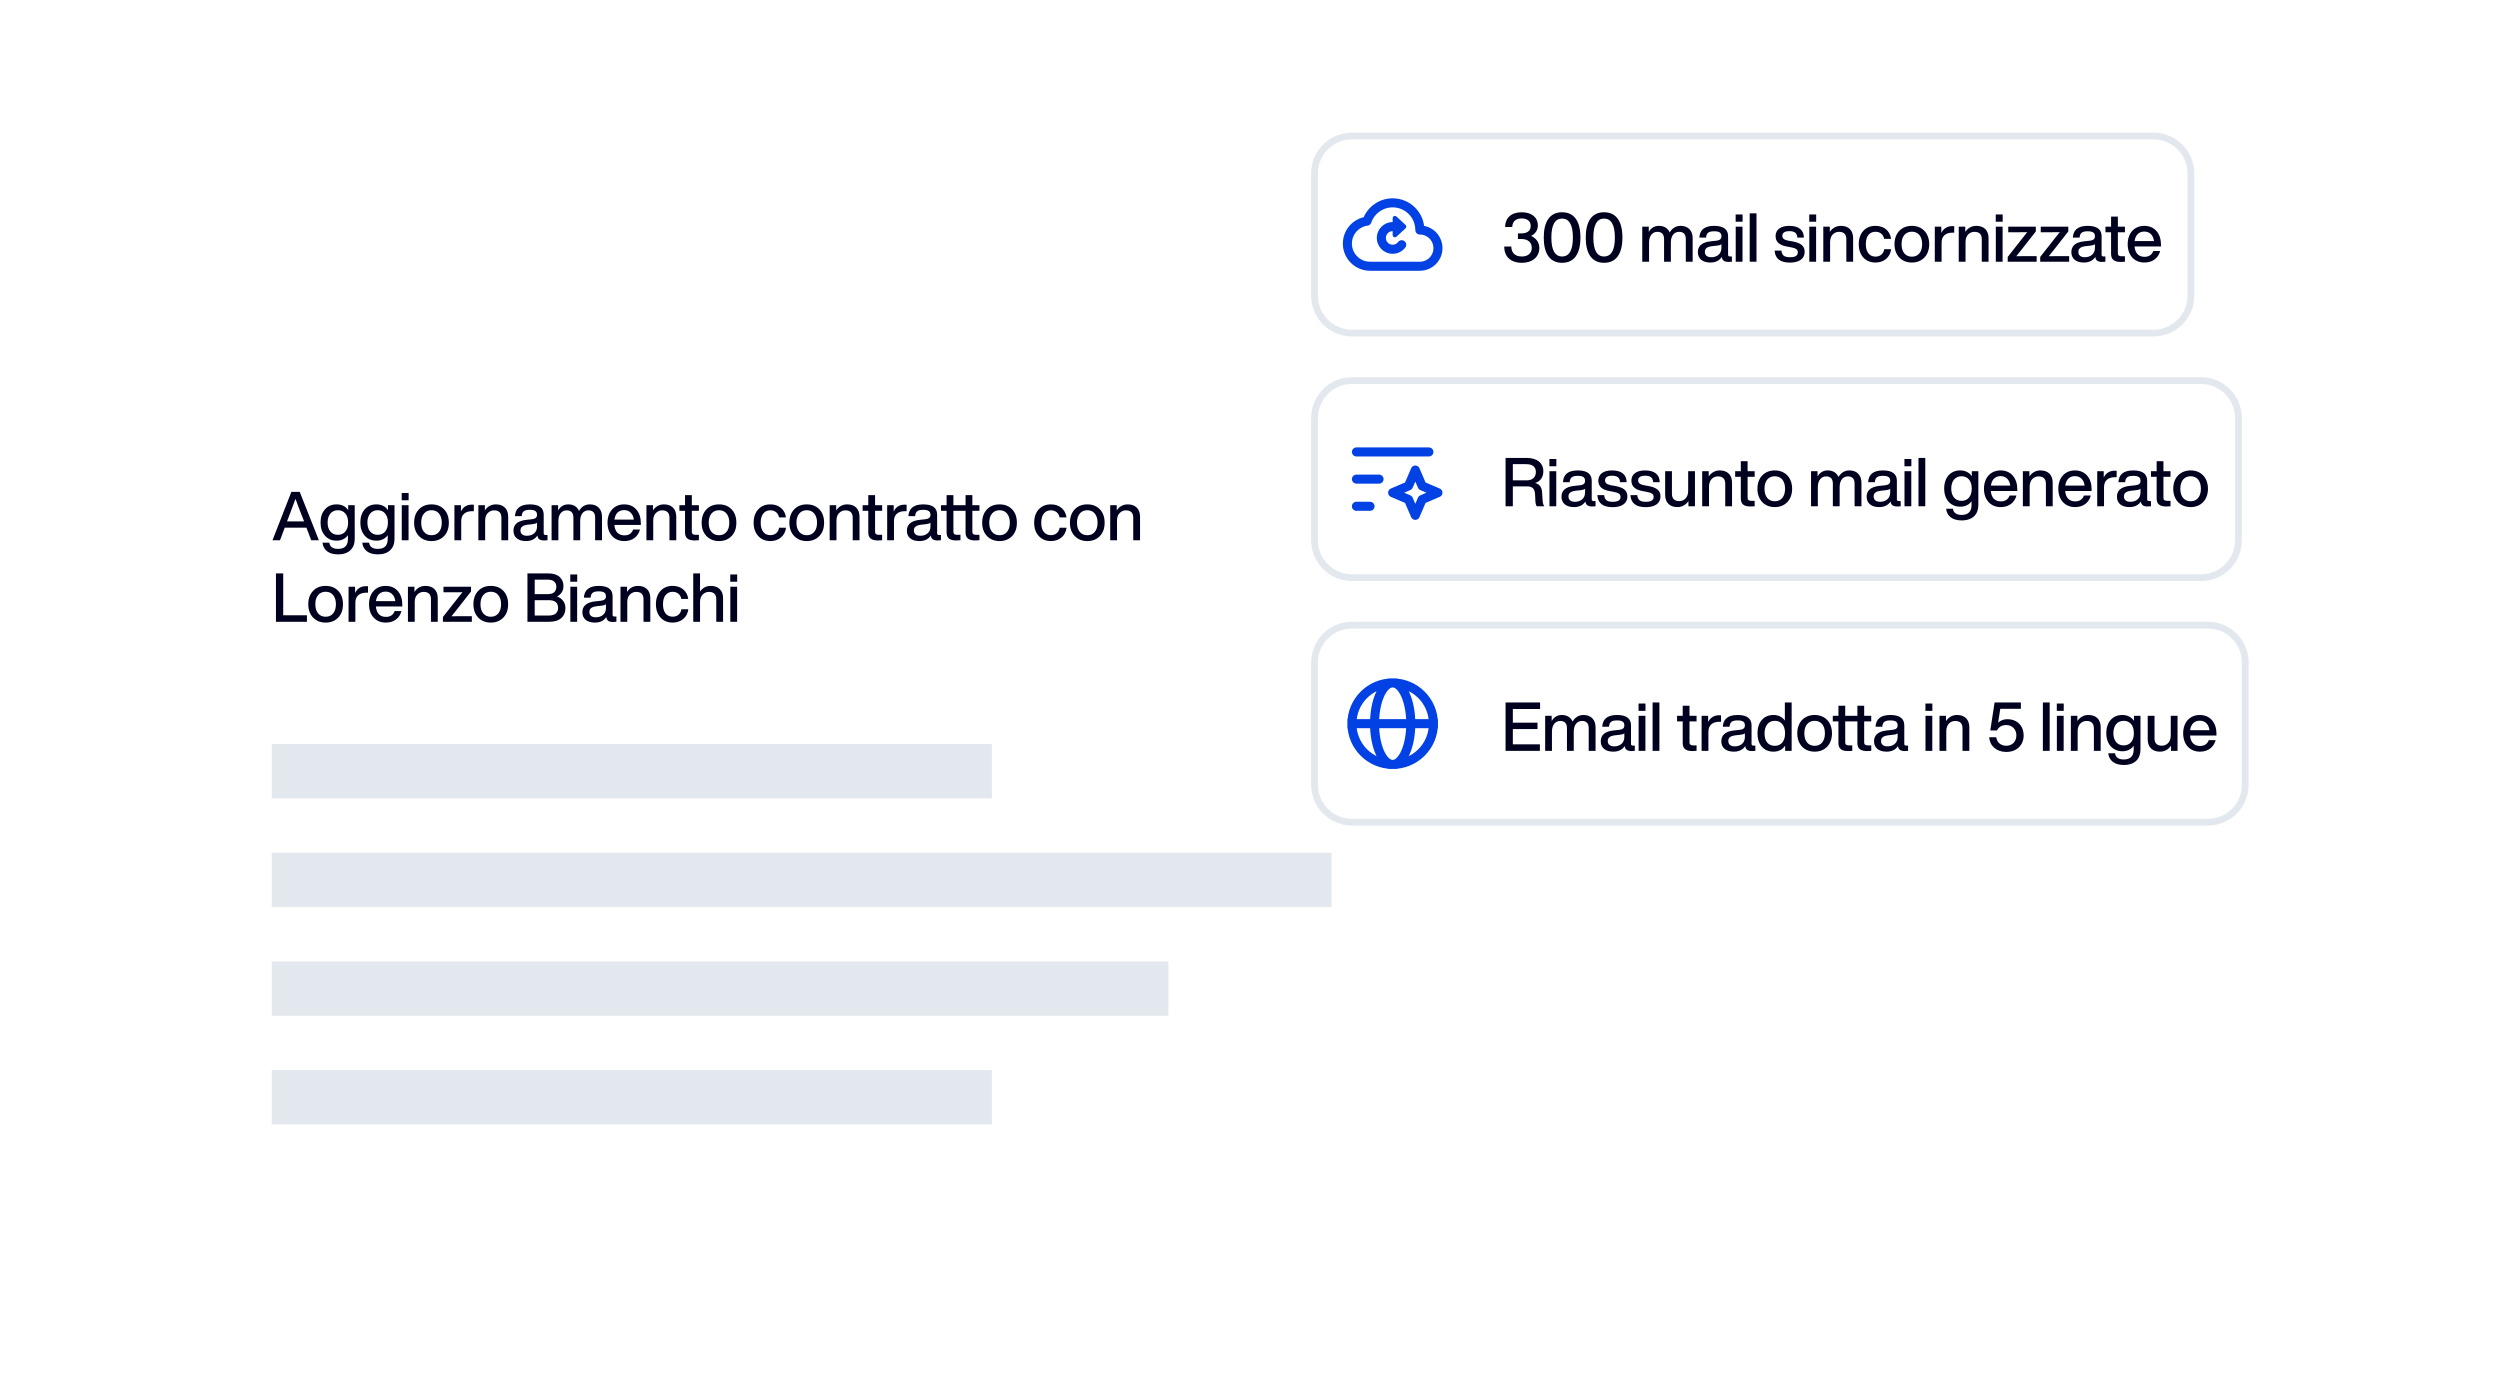 <svg width="368" height="203" viewBox="0 0 368 203" fill="none" xmlns="http://www.w3.org/2000/svg">
<g clip-path="url(#clip0_2451_18747)">
<g filter="url(#filter0_d_2451_18747)">
<path d="M24 59.525C24 55.107 27.582 51.525 32 51.525H204C208.418 51.525 212 55.107 212 59.525V193.525C212 197.943 208.418 201.525 204 201.525H32C27.582 201.525 24 197.943 24 193.525V59.525Z" fill="white"/>
<path d="M46.94 77.525H45.81L45.11 75.675H41.91L41.22 77.525H40.11L42.89 70.405H44.12L46.94 77.525ZM42.4 74.355L42.25 74.745H44.76L44.61 74.355C44.257 73.475 43.887 72.502 43.5 71.435C43.04 72.662 42.673 73.635 42.4 74.355ZM51.254 73.095V72.365H52.214V77.335C52.214 78.042 52.001 78.595 51.574 78.995C51.147 79.402 50.541 79.605 49.754 79.605C49.081 79.605 48.544 79.452 48.144 79.145C47.751 78.838 47.527 78.418 47.474 77.885H48.474C48.554 78.492 48.984 78.795 49.764 78.795C50.73 78.795 51.214 78.315 51.214 77.355V76.785C50.821 77.318 50.267 77.585 49.554 77.585C48.834 77.585 48.261 77.342 47.834 76.855C47.401 76.362 47.184 75.715 47.184 74.915C47.184 74.115 47.401 73.468 47.834 72.975C48.261 72.488 48.831 72.245 49.544 72.245C50.297 72.245 50.867 72.528 51.254 73.095ZM49.734 76.725C50.2 76.725 50.567 76.565 50.834 76.245C51.107 75.918 51.244 75.475 51.244 74.915C51.244 74.355 51.107 73.915 50.834 73.595C50.567 73.268 50.2 73.105 49.734 73.105C49.274 73.105 48.907 73.268 48.634 73.595C48.361 73.922 48.224 74.362 48.224 74.915C48.224 75.475 48.361 75.918 48.634 76.245C48.907 76.565 49.274 76.725 49.734 76.725ZM57.112 73.095V72.365H58.072V77.335C58.072 78.042 57.858 78.595 57.432 78.995C57.005 79.402 56.398 79.605 55.612 79.605C54.938 79.605 54.402 79.452 54.002 79.145C53.608 78.838 53.385 78.418 53.332 77.885H54.332C54.412 78.492 54.842 78.795 55.622 78.795C56.589 78.795 57.072 78.315 57.072 77.355V76.785C56.678 77.318 56.125 77.585 55.412 77.585C54.692 77.585 54.118 77.342 53.692 76.855C53.258 76.362 53.042 75.715 53.042 74.915C53.042 74.115 53.258 73.468 53.692 72.975C54.118 72.488 54.688 72.245 55.402 72.245C56.155 72.245 56.725 72.528 57.112 73.095ZM55.592 76.725C56.059 76.725 56.425 76.565 56.692 76.245C56.965 75.918 57.102 75.475 57.102 74.915C57.102 74.355 56.965 73.915 56.692 73.595C56.425 73.268 56.059 73.105 55.592 73.105C55.132 73.105 54.765 73.268 54.492 73.595C54.218 73.922 54.082 74.362 54.082 74.915C54.082 75.475 54.218 75.918 54.492 76.245C54.765 76.565 55.132 76.725 55.592 76.725ZM60.15 71.635H59.13V70.565H60.15V71.635ZM60.14 77.525H59.14V72.365H60.14V77.525ZM65.369 76.905C64.896 77.398 64.279 77.645 63.519 77.645C62.759 77.645 62.142 77.398 61.669 76.905C61.196 76.412 60.959 75.758 60.959 74.945C60.959 74.125 61.196 73.468 61.669 72.975C62.136 72.488 62.752 72.245 63.519 72.245C64.286 72.245 64.902 72.488 65.369 72.975C65.836 73.462 66.069 74.118 66.069 74.945C66.069 75.765 65.836 76.418 65.369 76.905ZM62.409 76.295C62.682 76.622 63.052 76.785 63.519 76.785C63.986 76.785 64.352 76.622 64.619 76.295C64.892 75.968 65.029 75.518 65.029 74.945C65.029 74.372 64.892 73.922 64.619 73.595C64.352 73.268 63.986 73.105 63.519 73.105C63.052 73.105 62.682 73.268 62.409 73.595C62.136 73.922 61.999 74.372 61.999 74.945C61.999 75.518 62.136 75.968 62.409 76.295ZM69.461 72.285C69.608 72.285 69.704 72.288 69.751 72.295V73.245H69.501C68.987 73.245 68.591 73.372 68.311 73.625C68.031 73.878 67.891 74.245 67.891 74.725V77.525H66.891V72.365H67.851V73.285C68.177 72.618 68.714 72.285 69.461 72.285ZM72.995 72.245C73.561 72.245 74.005 72.405 74.325 72.725C74.645 73.038 74.805 73.485 74.805 74.065V77.525H73.805V74.205C73.805 73.485 73.442 73.125 72.715 73.125C72.382 73.125 72.082 73.252 71.815 73.505C71.548 73.765 71.415 74.135 71.415 74.615V77.525H70.415V72.365H71.375V73.135C71.768 72.542 72.308 72.245 72.995 72.245ZM80.312 76.755H80.592V77.525C80.446 77.545 80.282 77.555 80.102 77.555C79.782 77.555 79.542 77.498 79.382 77.385C79.229 77.265 79.136 77.078 79.102 76.825C78.756 77.372 78.196 77.645 77.422 77.645C76.856 77.645 76.406 77.512 76.072 77.245C75.746 76.972 75.582 76.595 75.582 76.115C75.582 75.182 76.229 74.648 77.522 74.515L78.282 74.435C78.549 74.402 78.742 74.335 78.862 74.235C78.989 74.128 79.052 73.978 79.052 73.785C79.052 73.525 78.969 73.338 78.802 73.225C78.642 73.105 78.372 73.045 77.992 73.045C77.579 73.045 77.282 73.115 77.102 73.255C76.922 73.388 76.819 73.628 76.792 73.975H75.802C75.876 72.822 76.606 72.245 77.992 72.245C79.352 72.245 80.032 72.752 80.032 73.765V76.495C80.032 76.668 80.126 76.755 80.312 76.755ZM77.572 76.865C77.999 76.865 78.352 76.745 78.632 76.505C78.912 76.265 79.052 75.925 79.052 75.485V74.945C78.926 75.052 78.712 75.122 78.412 75.155L77.692 75.235C77.306 75.282 77.029 75.375 76.862 75.515C76.696 75.648 76.612 75.838 76.612 76.085C76.612 76.332 76.692 76.525 76.852 76.665C77.019 76.798 77.259 76.865 77.572 76.865ZM86.833 72.245C87.393 72.245 87.83 72.412 88.143 72.745C88.457 73.072 88.613 73.512 88.613 74.065V77.525H87.603V74.195C87.603 73.482 87.273 73.125 86.613 73.125C86.26 73.125 85.97 73.262 85.743 73.535C85.517 73.802 85.403 74.188 85.403 74.695V77.525H84.403V74.195C84.403 73.482 84.07 73.125 83.403 73.125C83.05 73.125 82.76 73.262 82.533 73.535C82.307 73.808 82.193 74.195 82.193 74.695V77.525H81.193V72.365H82.153V73.135C82.507 72.542 83.003 72.245 83.643 72.245C84.423 72.245 84.953 72.568 85.233 73.215C85.6 72.568 86.133 72.245 86.833 72.245ZM94.328 74.985V75.275H90.438C90.485 75.782 90.635 76.165 90.888 76.425C91.142 76.678 91.485 76.805 91.918 76.805C92.572 76.805 92.998 76.518 93.198 75.945H94.208C94.068 76.472 93.795 76.888 93.388 77.195C92.988 77.495 92.492 77.645 91.898 77.645C91.158 77.645 90.562 77.398 90.108 76.905C89.655 76.412 89.428 75.758 89.428 74.945C89.428 74.132 89.655 73.478 90.108 72.985C90.562 72.492 91.152 72.245 91.878 72.245C92.638 72.245 93.238 72.502 93.678 73.015C94.112 73.528 94.328 74.185 94.328 74.985ZM91.878 73.085C91.485 73.085 91.162 73.205 90.908 73.445C90.662 73.685 90.508 74.032 90.448 74.485H93.298C93.252 74.065 93.102 73.728 92.848 73.475C92.602 73.215 92.278 73.085 91.878 73.085ZM97.735 72.245C98.302 72.245 98.745 72.405 99.065 72.725C99.385 73.038 99.545 73.485 99.545 74.065V77.525H98.545V74.205C98.545 73.485 98.182 73.125 97.455 73.125C97.122 73.125 96.822 73.252 96.555 73.505C96.289 73.765 96.155 74.135 96.155 74.615V77.525H95.155V72.365H96.115V73.135C96.509 72.542 97.049 72.245 97.735 72.245ZM102.877 72.365V73.185H101.837V76.285C101.837 76.438 101.881 76.552 101.967 76.625C102.061 76.692 102.214 76.725 102.427 76.725H102.877V77.525C102.657 77.545 102.454 77.555 102.267 77.555C101.781 77.555 101.421 77.462 101.187 77.275C100.954 77.088 100.837 76.788 100.837 76.375V73.185H100.007V72.365H100.837V70.885H101.837V72.365H102.877ZM107.692 76.905C107.218 77.398 106.602 77.645 105.842 77.645C105.082 77.645 104.465 77.398 103.992 76.905C103.518 76.412 103.282 75.758 103.282 74.945C103.282 74.125 103.518 73.468 103.992 72.975C104.458 72.488 105.075 72.245 105.842 72.245C106.608 72.245 107.225 72.488 107.692 72.975C108.158 73.462 108.392 74.118 108.392 74.945C108.392 75.765 108.158 76.418 107.692 76.905ZM104.732 76.295C105.005 76.622 105.375 76.785 105.842 76.785C106.308 76.785 106.675 76.622 106.942 76.295C107.215 75.968 107.352 75.518 107.352 74.945C107.352 74.372 107.215 73.922 106.942 73.595C106.675 73.268 106.308 73.105 105.842 73.105C105.375 73.105 105.005 73.268 104.732 73.595C104.458 73.922 104.322 74.372 104.322 74.945C104.322 75.518 104.458 75.968 104.732 76.295ZM113.395 77.645C112.662 77.645 112.068 77.398 111.615 76.905C111.162 76.412 110.935 75.758 110.935 74.945C110.935 74.125 111.162 73.468 111.615 72.975C112.062 72.488 112.655 72.245 113.395 72.245C114.028 72.245 114.548 72.418 114.955 72.765C115.368 73.112 115.615 73.578 115.695 74.165H114.675C114.608 73.825 114.458 73.565 114.225 73.385C113.998 73.205 113.722 73.115 113.395 73.115C112.962 73.115 112.615 73.275 112.355 73.595C112.102 73.908 111.975 74.358 111.975 74.945C111.975 75.532 112.102 75.985 112.355 76.305C112.615 76.618 112.962 76.775 113.395 76.775C113.728 76.775 114.012 76.682 114.245 76.495C114.478 76.308 114.625 76.038 114.685 75.685H115.705C115.625 76.285 115.375 76.762 114.955 77.115C114.535 77.468 114.015 77.645 113.395 77.645ZM120.607 76.905C120.134 77.398 119.517 77.645 118.757 77.645C117.997 77.645 117.381 77.398 116.907 76.905C116.434 76.412 116.197 75.758 116.197 74.945C116.197 74.125 116.434 73.468 116.907 72.975C117.374 72.488 117.991 72.245 118.757 72.245C119.524 72.245 120.141 72.488 120.607 72.975C121.074 73.462 121.307 74.118 121.307 74.945C121.307 75.765 121.074 76.418 120.607 76.905ZM117.647 76.295C117.921 76.622 118.291 76.785 118.757 76.785C119.224 76.785 119.591 76.622 119.857 76.295C120.131 75.968 120.267 75.518 120.267 74.945C120.267 74.372 120.131 73.922 119.857 73.595C119.591 73.268 119.224 73.105 118.757 73.105C118.291 73.105 117.921 73.268 117.647 73.595C117.374 73.922 117.237 74.372 117.237 74.945C117.237 75.518 117.374 75.968 117.647 76.295ZM124.709 72.245C125.276 72.245 125.719 72.405 126.039 72.725C126.359 73.038 126.519 73.485 126.519 74.065V77.525H125.519V74.205C125.519 73.485 125.156 73.125 124.429 73.125C124.096 73.125 123.796 73.252 123.529 73.505C123.263 73.765 123.129 74.135 123.129 74.615V77.525H122.129V72.365H123.089V73.135C123.483 72.542 124.023 72.245 124.709 72.245ZM129.851 72.365V73.185H128.811V76.285C128.811 76.438 128.855 76.552 128.941 76.625C129.035 76.692 129.188 76.725 129.401 76.725H129.851V77.525C129.631 77.545 129.428 77.555 129.241 77.555C128.755 77.555 128.395 77.462 128.161 77.275C127.928 77.088 127.811 76.788 127.811 76.375V73.185H126.981V72.365H127.811V70.885H128.811V72.365H129.851ZM133.163 72.285C133.31 72.285 133.407 72.288 133.453 72.295V73.245H133.203C132.69 73.245 132.293 73.372 132.013 73.625C131.733 73.878 131.593 74.245 131.593 74.725V77.525H130.593V72.365H131.553V73.285C131.88 72.618 132.417 72.285 133.163 72.285ZM138.225 76.755H138.505V77.525C138.359 77.545 138.195 77.555 138.015 77.555C137.695 77.555 137.455 77.498 137.295 77.385C137.142 77.265 137.049 77.078 137.015 76.825C136.669 77.372 136.109 77.645 135.335 77.645C134.769 77.645 134.319 77.512 133.985 77.245C133.659 76.972 133.495 76.595 133.495 76.115C133.495 75.182 134.142 74.648 135.435 74.515L136.195 74.435C136.462 74.402 136.655 74.335 136.775 74.235C136.902 74.128 136.965 73.978 136.965 73.785C136.965 73.525 136.882 73.338 136.715 73.225C136.555 73.105 136.285 73.045 135.905 73.045C135.492 73.045 135.195 73.115 135.015 73.255C134.835 73.388 134.732 73.628 134.705 73.975H133.715C133.789 72.822 134.519 72.245 135.905 72.245C137.265 72.245 137.945 72.752 137.945 73.765V76.495C137.945 76.668 138.039 76.755 138.225 76.755ZM135.485 76.865C135.912 76.865 136.265 76.745 136.545 76.505C136.825 76.265 136.965 75.925 136.965 75.485V74.945C136.839 75.052 136.625 75.122 136.325 75.155L135.605 75.235C135.219 75.282 134.942 75.375 134.775 75.515C134.609 75.648 134.525 75.838 134.525 76.085C134.525 76.332 134.605 76.525 134.765 76.665C134.932 76.798 135.172 76.865 135.485 76.865ZM141.38 72.365V73.185H140.34V76.285C140.34 76.438 140.384 76.552 140.47 76.625C140.564 76.692 140.717 76.725 140.93 76.725H141.38V77.525C141.16 77.545 140.957 77.555 140.77 77.555C140.284 77.555 139.924 77.462 139.69 77.275C139.457 77.088 139.34 76.788 139.34 76.375V73.185H138.51V72.365H139.34V70.885H140.34V72.365H141.38ZM144.172 72.365V73.185H143.132V76.285C143.132 76.438 143.175 76.552 143.262 76.625C143.355 76.692 143.509 76.725 143.722 76.725H144.172V77.525C143.952 77.545 143.749 77.555 143.562 77.555C143.075 77.555 142.715 77.462 142.482 77.275C142.249 77.088 142.132 76.788 142.132 76.375V73.185H141.302V72.365H142.132V70.885H143.132V72.365H144.172ZM148.986 76.905C148.513 77.398 147.896 77.645 147.136 77.645C146.376 77.645 145.76 77.398 145.286 76.905C144.813 76.412 144.576 75.758 144.576 74.945C144.576 74.125 144.813 73.468 145.286 72.975C145.753 72.488 146.37 72.245 147.136 72.245C147.903 72.245 148.52 72.488 148.986 72.975C149.453 73.462 149.686 74.118 149.686 74.945C149.686 75.765 149.453 76.418 148.986 76.905ZM146.026 76.295C146.3 76.622 146.67 76.785 147.136 76.785C147.603 76.785 147.97 76.622 148.236 76.295C148.51 75.968 148.646 75.518 148.646 74.945C148.646 74.372 148.51 73.922 148.236 73.595C147.97 73.268 147.603 73.105 147.136 73.105C146.67 73.105 146.3 73.268 146.026 73.595C145.753 73.922 145.616 74.372 145.616 74.945C145.616 75.518 145.753 75.968 146.026 76.295ZM154.69 77.645C153.956 77.645 153.363 77.398 152.91 76.905C152.456 76.412 152.23 75.758 152.23 74.945C152.23 74.125 152.456 73.468 152.91 72.975C153.356 72.488 153.95 72.245 154.69 72.245C155.323 72.245 155.843 72.418 156.25 72.765C156.663 73.112 156.91 73.578 156.99 74.165H155.97C155.903 73.825 155.753 73.565 155.52 73.385C155.293 73.205 155.016 73.115 154.69 73.115C154.256 73.115 153.91 73.275 153.65 73.595C153.396 73.908 153.27 74.358 153.27 74.945C153.27 75.532 153.396 75.985 153.65 76.305C153.91 76.618 154.256 76.775 154.69 76.775C155.023 76.775 155.306 76.682 155.54 76.495C155.773 76.308 155.92 76.038 155.98 75.685H157C156.92 76.285 156.67 76.762 156.25 77.115C155.83 77.468 155.31 77.645 154.69 77.645ZM161.902 76.905C161.429 77.398 160.812 77.645 160.052 77.645C159.292 77.645 158.675 77.398 158.202 76.905C157.729 76.412 157.492 75.758 157.492 74.945C157.492 74.125 157.729 73.468 158.202 72.975C158.669 72.488 159.285 72.245 160.052 72.245C160.819 72.245 161.435 72.488 161.902 72.975C162.369 73.462 162.602 74.118 162.602 74.945C162.602 75.765 162.369 76.418 161.902 76.905ZM158.942 76.295C159.215 76.622 159.585 76.785 160.052 76.785C160.519 76.785 160.885 76.622 161.152 76.295C161.425 75.968 161.562 75.518 161.562 74.945C161.562 74.372 161.425 73.922 161.152 73.595C160.885 73.268 160.519 73.105 160.052 73.105C159.585 73.105 159.215 73.268 158.942 73.595C158.669 73.922 158.532 74.372 158.532 74.945C158.532 75.518 158.669 75.968 158.942 76.295ZM166.004 72.245C166.57 72.245 167.014 72.405 167.334 72.725C167.654 73.038 167.814 73.485 167.814 74.065V77.525H166.814V74.205C166.814 73.485 166.45 73.125 165.724 73.125C165.39 73.125 165.09 73.252 164.824 73.505C164.557 73.765 164.424 74.135 164.424 74.615V77.525H163.424V72.365H164.384V73.135C164.777 72.542 165.317 72.245 166.004 72.245ZM41.69 82.405V88.565H45.18V89.525H40.62V82.405H41.69ZM49.787 88.905C49.314 89.398 48.697 89.645 47.937 89.645C47.177 89.645 46.56 89.398 46.087 88.905C45.614 88.412 45.377 87.758 45.377 86.945C45.377 86.125 45.614 85.468 46.087 84.975C46.554 84.488 47.17 84.245 47.937 84.245C48.704 84.245 49.321 84.488 49.787 84.975C50.254 85.462 50.487 86.118 50.487 86.945C50.487 87.765 50.254 88.418 49.787 88.905ZM46.827 88.295C47.1 88.622 47.471 88.785 47.937 88.785C48.404 88.785 48.77 88.622 49.037 88.295C49.31 87.968 49.447 87.518 49.447 86.945C49.447 86.372 49.31 85.922 49.037 85.595C48.77 85.268 48.404 85.105 47.937 85.105C47.471 85.105 47.1 85.268 46.827 85.595C46.554 85.922 46.417 86.372 46.417 86.945C46.417 87.518 46.554 87.968 46.827 88.295ZM53.879 84.285C54.026 84.285 54.123 84.288 54.169 84.295V85.245H53.919C53.406 85.245 53.009 85.372 52.729 85.625C52.449 85.878 52.309 86.245 52.309 86.725V89.525H51.309V84.365H52.269V85.285C52.596 84.618 53.133 84.285 53.879 84.285ZM59.22 86.985V87.275H55.33C55.376 87.782 55.526 88.165 55.78 88.425C56.033 88.678 56.376 88.805 56.81 88.805C57.463 88.805 57.89 88.518 58.09 87.945H59.1C58.96 88.472 58.686 88.888 58.28 89.195C57.88 89.495 57.383 89.645 56.79 89.645C56.05 89.645 55.453 89.398 55 88.905C54.546 88.412 54.32 87.758 54.32 86.945C54.32 86.132 54.546 85.478 55 84.985C55.453 84.492 56.043 84.245 56.77 84.245C57.53 84.245 58.13 84.502 58.57 85.015C59.003 85.528 59.22 86.185 59.22 86.985ZM56.77 85.085C56.376 85.085 56.053 85.205 55.8 85.445C55.553 85.685 55.4 86.032 55.34 86.485H58.19C58.143 86.065 57.993 85.728 57.74 85.475C57.493 85.215 57.17 85.085 56.77 85.085ZM62.627 84.245C63.193 84.245 63.637 84.405 63.957 84.725C64.277 85.038 64.437 85.485 64.437 86.065V89.525H63.437V86.205C63.437 85.485 63.073 85.125 62.347 85.125C62.013 85.125 61.713 85.252 61.447 85.505C61.18 85.765 61.047 86.135 61.047 86.615V89.525H60.047V84.365H61.007V85.135C61.4 84.542 61.94 84.245 62.627 84.245ZM67.536 88.705H69.456V89.525H65.196V88.825L67.416 85.995C67.656 85.682 67.876 85.408 68.076 85.175C67.916 85.182 67.556 85.185 66.996 85.185H65.276V84.365H69.336V85.065L67.116 87.895C66.876 88.208 66.656 88.482 66.456 88.715C66.616 88.708 66.976 88.705 67.536 88.705ZM74.097 88.905C73.623 89.398 73.007 89.645 72.247 89.645C71.487 89.645 70.87 89.398 70.397 88.905C69.923 88.412 69.687 87.758 69.687 86.945C69.687 86.125 69.923 85.468 70.397 84.975C70.863 84.488 71.48 84.245 72.247 84.245C73.013 84.245 73.63 84.488 74.097 84.975C74.563 85.462 74.797 86.118 74.797 86.945C74.797 87.765 74.563 88.418 74.097 88.905ZM71.137 88.295C71.41 88.622 71.78 88.785 72.247 88.785C72.713 88.785 73.08 88.622 73.347 88.295C73.62 87.968 73.757 87.518 73.757 86.945C73.757 86.372 73.62 85.922 73.347 85.595C73.08 85.268 72.713 85.105 72.247 85.105C71.78 85.105 71.41 85.268 71.137 85.595C70.863 85.922 70.727 86.372 70.727 86.945C70.727 87.518 70.863 87.968 71.137 88.295ZM82 85.805C82.407 85.958 82.713 86.185 82.92 86.485C83.127 86.778 83.23 87.118 83.23 87.505C83.23 88.132 83.023 88.625 82.61 88.985C82.203 89.345 81.617 89.525 80.85 89.525H77.64V82.405H80.71C81.43 82.405 81.98 82.575 82.36 82.915C82.747 83.255 82.94 83.702 82.94 84.255C82.94 84.948 82.627 85.465 82 85.805ZM80.64 83.325H78.71V85.455H80.64C81.473 85.455 81.89 85.085 81.89 84.345C81.89 84.025 81.78 83.775 81.56 83.595C81.347 83.415 81.04 83.325 80.64 83.325ZM78.71 88.605H80.79C81.23 88.605 81.567 88.508 81.8 88.315C82.033 88.122 82.15 87.845 82.15 87.485C82.15 86.725 81.697 86.345 80.79 86.345H78.71V88.605ZM84.966 83.635H83.945V82.565H84.966V83.635ZM84.956 89.525H83.956V84.365H84.956V89.525ZM90.455 88.755H90.735V89.525C90.588 89.545 90.425 89.555 90.245 89.555C89.925 89.555 89.685 89.498 89.525 89.385C89.371 89.265 89.278 89.078 89.245 88.825C88.898 89.372 88.338 89.645 87.565 89.645C86.998 89.645 86.548 89.512 86.215 89.245C85.888 88.972 85.725 88.595 85.725 88.115C85.725 87.182 86.371 86.648 87.665 86.515L88.425 86.435C88.691 86.402 88.885 86.335 89.005 86.235C89.131 86.128 89.195 85.978 89.195 85.785C89.195 85.525 89.111 85.338 88.945 85.225C88.785 85.105 88.515 85.045 88.135 85.045C87.721 85.045 87.425 85.115 87.245 85.255C87.065 85.388 86.961 85.628 86.935 85.975H85.945C86.018 84.822 86.748 84.245 88.135 84.245C89.495 84.245 90.175 84.752 90.175 85.765V88.495C90.175 88.668 90.268 88.755 90.455 88.755ZM87.715 88.865C88.141 88.865 88.495 88.745 88.775 88.505C89.055 88.265 89.195 87.925 89.195 87.485V86.945C89.068 87.052 88.855 87.122 88.555 87.155L87.835 87.235C87.448 87.282 87.171 87.375 87.005 87.515C86.838 87.648 86.755 87.838 86.755 88.085C86.755 88.332 86.835 88.525 86.995 88.665C87.161 88.798 87.401 88.865 87.715 88.865ZM93.915 84.245C94.482 84.245 94.925 84.405 95.246 84.725C95.566 85.038 95.725 85.485 95.725 86.065V89.525H94.725V86.205C94.725 85.485 94.362 85.125 93.635 85.125C93.302 85.125 93.002 85.252 92.736 85.505C92.469 85.765 92.335 86.135 92.335 86.615V89.525H91.335V84.365H92.296V85.135C92.689 84.542 93.229 84.245 93.915 84.245ZM99.013 89.645C98.28 89.645 97.686 89.398 97.233 88.905C96.78 88.412 96.553 87.758 96.553 86.945C96.553 86.125 96.78 85.468 97.233 84.975C97.68 84.488 98.273 84.245 99.013 84.245C99.647 84.245 100.166 84.418 100.573 84.765C100.986 85.112 101.233 85.578 101.313 86.165H100.293C100.226 85.825 100.076 85.565 99.843 85.385C99.617 85.205 99.34 85.115 99.013 85.115C98.58 85.115 98.233 85.275 97.973 85.595C97.72 85.908 97.593 86.358 97.593 86.945C97.593 87.532 97.72 87.985 97.973 88.305C98.233 88.618 98.58 88.775 99.013 88.775C99.347 88.775 99.63 88.682 99.863 88.495C100.096 88.308 100.243 88.038 100.303 87.685H101.323C101.243 88.285 100.993 88.762 100.573 89.115C100.153 89.468 99.633 89.645 99.013 89.645ZM104.626 84.245C105.192 84.245 105.636 84.405 105.956 84.725C106.276 85.038 106.436 85.485 106.436 86.065V89.525H105.436V86.205C105.436 85.485 105.072 85.125 104.346 85.125C104.012 85.125 103.712 85.252 103.446 85.505C103.179 85.765 103.046 86.135 103.046 86.615V89.525H102.046V82.405H103.046V85.075C103.439 84.522 103.966 84.245 104.626 84.245ZM108.513 83.635H107.493V82.565H108.513V83.635ZM108.503 89.525H107.503V84.365H108.503V89.525Z" fill="#00011F"/>
<rect x="40" y="107.525" width="106" height="8" fill="#E3E8EF"/>
<rect x="40" y="123.525" width="156" height="8" fill="#E3E8EF"/>
<rect x="40" y="139.525" width="132" height="8" fill="#E3E8EF"/>
<rect x="40" y="155.525" width="106" height="8" fill="#E3E8EF"/>
</g>
<path d="M193.5 25.525C193.5 22.487 195.962 20.025 199 20.025H317C320.038 20.025 322.5 22.487 322.5 25.525V43.525C322.5 46.562 320.038 49.025 317 49.025H199C195.962 49.025 193.5 46.562 193.5 43.525V25.525Z" fill="white"/>
<path d="M193.5 25.525C193.5 22.487 195.962 20.025 199 20.025H317C320.038 20.025 322.5 22.487 322.5 25.525V43.525C322.5 46.562 320.038 49.025 317 49.025H199C195.962 49.025 193.5 46.562 193.5 43.525V25.525Z" stroke="#E3E8EF"/>
<g clip-path="url(#clip1_2451_18747)">
<path d="M201.667 39.191C199.826 39.191 198.334 37.699 198.334 35.858C198.334 34.17 199.589 32.774 201.218 32.555C201.758 30.986 203.248 29.858 205.001 29.858C207.21 29.858 209.001 31.649 209.001 33.858C210.473 33.858 211.667 35.052 211.667 36.525C211.667 37.998 210.473 39.191 209.001 39.191H201.667Z" stroke="#0241E4" stroke-width="1.333" stroke-linecap="round" stroke-linejoin="round"/>
<path d="M204.999 34.024V34.596C204.999 34.887 205.345 35.038 205.559 34.841L206.901 33.602C207.044 33.471 207.044 33.245 206.901 33.113L205.559 31.874C205.345 31.677 204.999 31.828 204.999 32.119V32.691C203.711 32.691 202.666 33.736 202.666 35.024C202.666 36.313 203.711 37.358 204.999 37.358C205.763 37.358 206.441 36.99 206.866 36.425C207.087 36.13 207.028 35.712 206.733 35.491C206.439 35.27 206.021 35.33 205.8 35.624C205.616 35.868 205.326 36.024 204.999 36.024C204.447 36.024 203.999 35.577 203.999 35.024C203.999 34.472 204.447 34.024 204.999 34.024Z" fill="#0241E4"/>
</g>
<path d="M225.39 34.725C226.06 35.055 226.59 35.625 226.59 36.505C226.59 37.805 225.58 38.685 224.04 38.685C222.31 38.685 221.42 37.725 221.42 36.285H222.46C222.49 37.265 223.04 37.755 224.03 37.755C224.92 37.755 225.48 37.265 225.48 36.485C225.48 35.675 224.91 35.185 223.97 35.185H223.44V34.355H223.94C224.84 34.355 225.32 33.955 225.32 33.245C225.32 32.555 224.81 32.155 223.99 32.155C223.21 32.155 222.64 32.515 222.6 33.415H221.55C221.57 32.085 222.45 31.245 224 31.245C225.4 31.245 226.37 31.945 226.37 33.185C226.37 33.905 225.97 34.425 225.39 34.725ZM229.94 38.685C228.14 38.685 227.24 37.325 227.24 34.965C227.24 32.605 228.14 31.245 229.94 31.245C231.75 31.245 232.64 32.605 232.64 34.965C232.64 37.325 231.75 38.685 229.94 38.685ZM229.94 37.755C230.97 37.755 231.53 36.865 231.53 34.965C231.53 33.065 230.97 32.175 229.94 32.175C228.92 32.175 228.36 33.065 228.36 34.965C228.36 36.865 228.92 37.755 229.94 37.755ZM236.12 38.685C234.32 38.685 233.42 37.325 233.42 34.965C233.42 32.605 234.32 31.245 236.12 31.245C237.93 31.245 238.82 32.605 238.82 34.965C238.82 37.325 237.93 38.685 236.12 38.685ZM236.12 37.755C237.15 37.755 237.71 36.865 237.71 34.965C237.71 33.065 237.15 32.175 236.12 32.175C235.1 32.175 234.54 33.065 234.54 34.965C234.54 36.865 235.1 37.755 236.12 37.755ZM247.38 33.245C248.55 33.245 249.16 34.005 249.16 35.065V38.525H248.15V35.195C248.15 34.455 247.8 34.125 247.16 34.125C246.55 34.125 245.95 34.575 245.95 35.695V38.525H244.95V35.195C244.95 34.455 244.59 34.125 243.95 34.125C243.36 34.125 242.74 34.575 242.74 35.695V38.525H241.74V33.365H242.7V34.135C243.01 33.605 243.49 33.245 244.19 33.245C245 33.245 245.53 33.635 245.78 34.215C246.11 33.645 246.64 33.245 247.38 33.245ZM254.655 37.755H254.935V38.525C254.785 38.545 254.605 38.555 254.445 38.555C253.805 38.555 253.515 38.325 253.445 37.825C253.095 38.365 252.515 38.645 251.765 38.645C250.655 38.645 249.925 38.105 249.925 37.115C249.925 36.285 250.425 35.655 251.865 35.515L252.625 35.435C253.125 35.375 253.395 35.205 253.395 34.785C253.395 34.305 253.145 34.045 252.335 34.045C251.525 34.045 251.185 34.275 251.135 34.975H250.145C250.205 33.935 250.785 33.245 252.335 33.245C253.815 33.245 254.375 33.865 254.375 34.765V37.495C254.375 37.655 254.455 37.755 254.655 37.755ZM251.915 37.865C252.645 37.865 253.395 37.455 253.395 36.485V35.945C253.245 36.065 253.035 36.125 252.755 36.155L252.035 36.235C251.205 36.335 250.955 36.625 250.955 37.085C250.955 37.555 251.265 37.865 251.915 37.865ZM255.487 32.635V31.565H256.507V32.635H255.487ZM255.497 38.525V33.365H256.497V38.525H255.497ZM257.556 38.525V31.405H258.556V38.525H257.556ZM263.487 38.655C262.107 38.655 261.297 38.115 261.227 36.885H262.227C262.307 37.605 262.657 37.865 263.497 37.865C264.307 37.865 264.637 37.605 264.637 37.145C264.637 36.735 264.387 36.535 263.537 36.385L263.007 36.285C261.897 36.085 261.367 35.585 261.367 34.745C261.367 33.835 262.087 33.245 263.357 33.245C264.827 33.245 265.507 33.885 265.537 34.975H264.567C264.527 34.235 264.087 34.025 263.357 34.025C262.707 34.025 262.357 34.285 262.357 34.715C262.357 35.155 262.707 35.325 263.317 35.445L263.857 35.535C265.117 35.775 265.647 36.215 265.647 37.075C265.647 38.085 264.837 38.655 263.487 38.655ZM266.321 32.635V31.565H267.341V32.635H266.321ZM266.331 38.525V33.365H267.331V38.525H266.331ZM270.97 33.245C272.09 33.245 272.78 33.885 272.78 35.065V38.525H271.78V35.205C271.78 34.465 271.39 34.125 270.69 34.125C270.08 34.125 269.39 34.575 269.39 35.615V38.525H268.39V33.365H269.35V34.135C269.69 33.625 270.24 33.245 270.97 33.245ZM276.068 38.645C274.608 38.645 273.608 37.595 273.608 35.945C273.608 34.295 274.588 33.245 276.068 33.245C277.348 33.245 278.208 33.995 278.368 35.165H277.348C277.208 34.445 276.678 34.115 276.068 34.115C275.248 34.115 274.648 34.695 274.648 35.945C274.648 37.195 275.268 37.775 276.068 37.775C276.688 37.775 277.238 37.435 277.358 36.685H278.378C278.218 37.905 277.298 38.645 276.068 38.645ZM281.43 38.645C279.92 38.645 278.87 37.595 278.87 35.945C278.87 34.295 279.92 33.245 281.43 33.245C282.93 33.245 283.98 34.295 283.98 35.945C283.98 37.595 282.93 38.645 281.43 38.645ZM281.43 37.785C282.34 37.785 282.94 37.125 282.94 35.945C282.94 34.765 282.34 34.105 281.43 34.105C280.51 34.105 279.91 34.765 279.91 35.945C279.91 37.125 280.51 37.785 281.43 37.785ZM287.372 33.285C287.462 33.285 287.552 33.285 287.662 33.295V34.245H287.412C286.422 34.245 285.802 34.735 285.802 35.725V38.525H284.802V33.365H285.762V34.285C286.042 33.725 286.552 33.285 287.372 33.285ZM290.906 33.245C292.026 33.245 292.716 33.885 292.716 35.065V38.525H291.716V35.205C291.716 34.465 291.326 34.125 290.626 34.125C290.016 34.125 289.326 34.575 289.326 35.615V38.525H288.326V33.365H289.286V34.135C289.626 33.625 290.176 33.245 290.906 33.245ZM293.774 32.635V31.565H294.794V32.635H293.774ZM293.784 38.525V33.365H294.784V38.525H293.784ZM297.875 37.705H299.795V38.525H295.535V37.825L297.755 34.995C297.965 34.725 298.185 34.445 298.415 34.175C298.055 34.185 297.695 34.185 297.335 34.185H295.615V33.365H299.675V34.065L297.455 36.895C297.245 37.165 297.025 37.445 296.795 37.715C297.155 37.705 297.515 37.705 297.875 37.705ZM302.658 37.705H304.578V38.525H300.318V37.825L302.538 34.995C302.748 34.725 302.968 34.445 303.198 34.175C302.838 34.185 302.478 34.185 302.118 34.185H300.398V33.365H304.458V34.065L302.238 36.895C302.028 37.165 301.808 37.445 301.578 37.715C301.938 37.705 302.298 37.705 302.658 37.705ZM309.635 37.755H309.915V38.525C309.765 38.545 309.585 38.555 309.425 38.555C308.785 38.555 308.495 38.325 308.425 37.825C308.075 38.365 307.495 38.645 306.745 38.645C305.635 38.645 304.905 38.105 304.905 37.115C304.905 36.285 305.405 35.655 306.845 35.515L307.605 35.435C308.105 35.375 308.375 35.205 308.375 34.785C308.375 34.305 308.125 34.045 307.315 34.045C306.505 34.045 306.165 34.275 306.115 34.975H305.125C305.185 33.935 305.765 33.245 307.315 33.245C308.795 33.245 309.355 33.865 309.355 34.765V37.495C309.355 37.655 309.435 37.755 309.635 37.755ZM306.895 37.865C307.625 37.865 308.375 37.455 308.375 36.485V35.945C308.225 36.065 308.015 36.125 307.735 36.155L307.015 36.235C306.185 36.335 305.935 36.625 305.935 37.085C305.935 37.555 306.245 37.865 306.895 37.865ZM312.79 34.185H311.75V37.285C311.75 37.585 311.9 37.725 312.34 37.725H312.79V38.525C312.57 38.545 312.36 38.555 312.18 38.555C311.25 38.555 310.75 38.235 310.75 37.375V34.185H309.92V33.365H310.75V31.885H311.75V33.365H312.79V34.185ZM318.095 35.985V36.275H314.205C314.295 37.325 314.855 37.805 315.685 37.805C316.355 37.805 316.785 37.465 316.965 36.945H317.975C317.715 37.945 316.905 38.645 315.665 38.645C314.205 38.645 313.195 37.605 313.195 35.945C313.195 34.325 314.175 33.245 315.645 33.245C317.205 33.245 318.095 34.435 318.095 35.985ZM315.645 34.085C314.895 34.085 314.345 34.535 314.215 35.485H317.065C316.975 34.685 316.485 34.085 315.645 34.085Z" fill="#00011F"/>
<path d="M193.5 61.525C193.5 58.487 195.962 56.025 199 56.025H324C327.038 56.025 329.5 58.487 329.5 61.525V79.525C329.5 82.562 327.038 85.025 324 85.025H199C195.962 85.025 193.5 82.562 193.5 79.525V61.525Z" fill="white"/>
<path d="M193.5 61.525C193.5 58.487 195.962 56.025 199 56.025H324C327.038 56.025 329.5 58.487 329.5 61.525V79.525C329.5 82.562 327.038 85.025 324 85.025H199C195.962 85.025 193.5 82.562 193.5 79.525V61.525Z" stroke="#E3E8EF"/>
<g clip-path="url(#clip2_2451_18747)">
<path d="M199.666 74.525H201.666M199.666 70.525H202.999M199.666 66.525H210.333M208.333 69.192L209.333 71.525L211.666 72.525L209.333 73.525L208.333 75.858L207.333 73.525L204.999 72.525L207.333 71.525L208.333 69.192Z" stroke="#0241E4" stroke-width="1.333" stroke-linecap="round" stroke-linejoin="round"/>
</g>
<path d="M227.07 73.655C227.09 73.965 227.16 74.295 227.31 74.525H226.21C226.06 74.305 226.01 73.985 226 73.615L225.97 72.855C225.93 71.895 225.55 71.595 224.76 71.595H222.69V74.525H221.62V67.405H224.73C226.23 67.405 227.18 68.135 227.18 69.375C227.18 70.265 226.72 70.855 225.98 71.095C226.71 71.305 226.97 71.805 227 72.545L227.07 73.655ZM224.75 70.705C225.53 70.705 226.08 70.295 226.08 69.475C226.08 68.685 225.53 68.325 224.67 68.325H222.69V70.705H224.75ZM228.072 68.635V67.565H229.092V68.635H228.072ZM228.082 74.525V69.365H229.082V74.525H228.082ZM234.581 73.755H234.861V74.525C234.711 74.545 234.531 74.555 234.371 74.555C233.731 74.555 233.441 74.325 233.371 73.825C233.021 74.365 232.441 74.645 231.691 74.645C230.581 74.645 229.851 74.105 229.851 73.115C229.851 72.285 230.351 71.655 231.791 71.515L232.551 71.435C233.051 71.375 233.321 71.205 233.321 70.785C233.321 70.305 233.071 70.045 232.261 70.045C231.451 70.045 231.111 70.275 231.061 70.975H230.071C230.131 69.935 230.711 69.245 232.261 69.245C233.741 69.245 234.301 69.865 234.301 70.765V73.495C234.301 73.655 234.381 73.755 234.581 73.755ZM231.841 73.865C232.571 73.865 233.321 73.455 233.321 72.485V71.945C233.171 72.065 232.961 72.125 232.681 72.155L231.961 72.235C231.131 72.335 230.881 72.625 230.881 73.085C230.881 73.555 231.191 73.865 231.841 73.865ZM237.392 74.655C236.012 74.655 235.202 74.115 235.132 72.885H236.132C236.212 73.605 236.562 73.865 237.402 73.865C238.212 73.865 238.542 73.605 238.542 73.145C238.542 72.735 238.292 72.535 237.442 72.385L236.912 72.285C235.802 72.085 235.272 71.585 235.272 70.745C235.272 69.835 235.992 69.245 237.262 69.245C238.732 69.245 239.412 69.885 239.442 70.975H238.472C238.432 70.235 237.992 70.025 237.262 70.025C236.612 70.025 236.262 70.285 236.262 70.715C236.262 71.155 236.612 71.325 237.222 71.445L237.762 71.535C239.022 71.775 239.552 72.215 239.552 73.075C239.552 74.085 238.742 74.655 237.392 74.655ZM242.263 74.655C240.883 74.655 240.073 74.115 240.003 72.885H241.003C241.083 73.605 241.433 73.865 242.273 73.865C243.083 73.865 243.413 73.605 243.413 73.145C243.413 72.735 243.163 72.535 242.313 72.385L241.783 72.285C240.673 72.085 240.143 71.585 240.143 70.745C240.143 69.835 240.863 69.245 242.133 69.245C243.603 69.245 244.283 69.885 244.313 70.975H243.343C243.303 70.235 242.863 70.025 242.133 70.025C241.483 70.025 241.133 70.285 241.133 70.715C241.133 71.155 241.483 71.325 242.093 71.445L242.633 71.535C243.893 71.775 244.423 72.215 244.423 73.075C244.423 74.085 243.613 74.655 242.263 74.655ZM248.498 69.365H249.498V74.525H248.538V73.755C248.208 74.265 247.648 74.645 246.918 74.645C245.808 74.645 245.108 74.005 245.108 72.825V69.365H246.108V72.685C246.108 73.425 246.498 73.765 247.198 73.765C247.818 73.765 248.498 73.315 248.498 72.275V69.365ZM253.145 69.245C254.265 69.245 254.955 69.885 254.955 71.065V74.525H253.955V71.205C253.955 70.465 253.565 70.125 252.865 70.125C252.255 70.125 251.565 70.575 251.565 71.615V74.525H250.565V69.365H251.525V70.135C251.865 69.625 252.415 69.245 253.145 69.245ZM258.287 70.185H257.247V73.285C257.247 73.585 257.397 73.725 257.837 73.725H258.287V74.525C258.067 74.545 257.857 74.555 257.677 74.555C256.747 74.555 256.247 74.235 256.247 73.375V70.185H255.417V69.365H256.247V67.885H257.247V69.365H258.287V70.185ZM261.252 74.645C259.742 74.645 258.692 73.595 258.692 71.945C258.692 70.295 259.742 69.245 261.252 69.245C262.752 69.245 263.802 70.295 263.802 71.945C263.802 73.595 262.752 74.645 261.252 74.645ZM261.252 73.785C262.162 73.785 262.762 73.125 262.762 71.945C262.762 70.765 262.162 70.105 261.252 70.105C260.332 70.105 259.732 70.765 259.732 71.945C259.732 73.125 260.332 73.785 261.252 73.785ZM272.225 69.245C273.395 69.245 274.005 70.005 274.005 71.065V74.525H272.995V71.195C272.995 70.455 272.645 70.125 272.005 70.125C271.395 70.125 270.795 70.575 270.795 71.695V74.525H269.795V71.195C269.795 70.455 269.435 70.125 268.795 70.125C268.205 70.125 267.585 70.575 267.585 71.695V74.525H266.585V69.365H267.545V70.135C267.855 69.605 268.335 69.245 269.035 69.245C269.845 69.245 270.375 69.635 270.625 70.215C270.955 69.645 271.485 69.245 272.225 69.245ZM279.5 73.755H279.78V74.525C279.63 74.545 279.45 74.555 279.29 74.555C278.65 74.555 278.36 74.325 278.29 73.825C277.94 74.365 277.36 74.645 276.61 74.645C275.5 74.645 274.77 74.105 274.77 73.115C274.77 72.285 275.27 71.655 276.71 71.515L277.47 71.435C277.97 71.375 278.24 71.205 278.24 70.785C278.24 70.305 277.99 70.045 277.18 70.045C276.37 70.045 276.03 70.275 275.98 70.975H274.99C275.05 69.935 275.63 69.245 277.18 69.245C278.66 69.245 279.22 69.865 279.22 70.765V73.495C279.22 73.655 279.3 73.755 279.5 73.755ZM276.76 73.865C277.49 73.865 278.24 73.455 278.24 72.485V71.945C278.09 72.065 277.88 72.125 277.6 72.155L276.88 72.235C276.05 72.335 275.8 72.625 275.8 73.085C275.8 73.555 276.11 73.865 276.76 73.865ZM280.332 68.635V67.565H281.352V68.635H280.332ZM280.342 74.525V69.365H281.342V74.525H280.342ZM282.401 74.525V67.405H283.401V74.525H282.401ZM290.252 69.365H291.212V74.335C291.212 75.685 290.402 76.605 288.752 76.605C287.352 76.605 286.572 75.915 286.472 74.885H287.472C287.552 75.495 288.002 75.795 288.762 75.795C289.702 75.795 290.212 75.305 290.212 74.355V73.785C289.842 74.295 289.282 74.585 288.552 74.585C287.122 74.585 286.182 73.525 286.182 71.915C286.182 70.295 287.112 69.245 288.542 69.245C289.302 69.245 289.882 69.565 290.252 70.095V69.365ZM288.732 73.725C289.652 73.725 290.242 73.065 290.242 71.915C290.242 70.765 289.652 70.105 288.732 70.105C287.812 70.105 287.222 70.805 287.222 71.915C287.222 73.035 287.812 73.725 288.732 73.725ZM296.94 71.985V72.275H293.05C293.14 73.325 293.7 73.805 294.53 73.805C295.2 73.805 295.63 73.465 295.81 72.945H296.82C296.56 73.945 295.75 74.645 294.51 74.645C293.05 74.645 292.04 73.605 292.04 71.945C292.04 70.325 293.02 69.245 294.49 69.245C296.05 69.245 296.94 70.435 296.94 71.985ZM294.49 70.085C293.74 70.085 293.19 70.535 293.06 71.485H295.91C295.82 70.685 295.33 70.085 294.49 70.085ZM300.347 69.245C301.467 69.245 302.157 69.885 302.157 71.065V74.525H301.157V71.205C301.157 70.465 300.767 70.125 300.067 70.125C299.457 70.125 298.767 70.575 298.767 71.615V74.525H297.767V69.365H298.727V70.135C299.067 69.625 299.617 69.245 300.347 69.245ZM307.884 71.985V72.275H303.994C304.084 73.325 304.644 73.805 305.474 73.805C306.144 73.805 306.574 73.465 306.754 72.945H307.764C307.504 73.945 306.694 74.645 305.454 74.645C303.994 74.645 302.984 73.605 302.984 71.945C302.984 70.325 303.964 69.245 305.434 69.245C306.994 69.245 307.884 70.435 307.884 71.985ZM305.434 70.085C304.684 70.085 304.134 70.535 304.004 71.485H306.854C306.764 70.685 306.274 70.085 305.434 70.085ZM311.281 69.285C311.371 69.285 311.461 69.285 311.571 69.295V70.245H311.321C310.331 70.245 309.711 70.735 309.711 71.725V74.525H308.711V69.365H309.671V70.285C309.951 69.725 310.461 69.285 311.281 69.285ZM316.343 73.755H316.623V74.525C316.473 74.545 316.293 74.555 316.133 74.555C315.493 74.555 315.203 74.325 315.133 73.825C314.783 74.365 314.203 74.645 313.453 74.645C312.343 74.645 311.613 74.105 311.613 73.115C311.613 72.285 312.113 71.655 313.553 71.515L314.313 71.435C314.813 71.375 315.083 71.205 315.083 70.785C315.083 70.305 314.833 70.045 314.023 70.045C313.213 70.045 312.873 70.275 312.823 70.975H311.833C311.893 69.935 312.473 69.245 314.023 69.245C315.503 69.245 316.063 69.865 316.063 70.765V73.495C316.063 73.655 316.143 73.755 316.343 73.755ZM313.603 73.865C314.333 73.865 315.083 73.455 315.083 72.485V71.945C314.933 72.065 314.723 72.125 314.443 72.155L313.723 72.235C312.893 72.335 312.643 72.625 312.643 73.085C312.643 73.555 312.953 73.865 313.603 73.865ZM319.498 70.185H318.458V73.285C318.458 73.585 318.608 73.725 319.048 73.725H319.498V74.525C319.278 74.545 319.068 74.555 318.888 74.555C317.958 74.555 317.458 74.235 317.458 73.375V70.185H316.628V69.365H317.458V67.885H318.458V69.365H319.498V70.185ZM322.462 74.645C320.952 74.645 319.902 73.595 319.902 71.945C319.902 70.295 320.952 69.245 322.462 69.245C323.962 69.245 325.012 70.295 325.012 71.945C325.012 73.595 323.962 74.645 322.462 74.645ZM322.462 73.785C323.372 73.785 323.972 73.125 323.972 71.945C323.972 70.765 323.372 70.105 322.462 70.105C321.542 70.105 320.942 70.765 320.942 71.945C320.942 73.125 321.542 73.785 322.462 73.785Z" fill="#00011F"/>
<path d="M193.5 97.525C193.5 94.487 195.962 92.025 199 92.025H325C328.038 92.025 330.5 94.487 330.5 97.525V115.525C330.5 118.562 328.038 121.025 325 121.025H199C195.962 121.025 193.5 118.562 193.5 115.525V97.525Z" fill="white"/>
<path d="M193.5 97.525C193.5 94.487 195.962 92.025 199 92.025H325C328.038 92.025 330.5 94.487 330.5 97.525V115.525C330.5 118.562 328.038 121.025 325 121.025H199C195.962 121.025 193.5 118.562 193.5 115.525V97.525Z" stroke="#E3E8EF"/>
<path d="M211 106.525C211 109.839 208.314 112.525 205 112.525M211 106.525C211 103.211 208.314 100.525 205 100.525M211 106.525H199M205 112.525C201.686 112.525 199 109.839 199 106.525M205 112.525C203.527 112.525 202.333 109.839 202.333 106.525C202.333 103.211 203.527 100.525 205 100.525M205 112.525C206.473 112.525 207.667 109.839 207.667 106.525C207.667 103.211 206.473 100.525 205 100.525M199 106.525C199 103.211 201.686 100.525 205 100.525" stroke="#0241E4" stroke-width="1.333" stroke-linecap="square"/>
<path d="M226.7 104.365H222.69V106.375H226.32V107.315H222.69V109.565H226.67V110.525H221.62V103.405H226.7V104.365ZM233.087 105.245C234.257 105.245 234.867 106.005 234.867 107.065V110.525H233.857V107.195C233.857 106.455 233.507 106.125 232.867 106.125C232.257 106.125 231.657 106.575 231.657 107.695V110.525H230.657V107.195C230.657 106.455 230.297 106.125 229.657 106.125C229.067 106.125 228.447 106.575 228.447 107.695V110.525H227.447V105.365H228.407V106.135C228.717 105.605 229.197 105.245 229.897 105.245C230.707 105.245 231.237 105.635 231.487 106.215C231.817 105.645 232.347 105.245 233.087 105.245ZM240.362 109.755H240.642V110.525C240.492 110.545 240.312 110.555 240.152 110.555C239.512 110.555 239.222 110.325 239.152 109.825C238.802 110.365 238.222 110.645 237.472 110.645C236.362 110.645 235.632 110.105 235.632 109.115C235.632 108.285 236.132 107.655 237.572 107.515L238.332 107.435C238.832 107.375 239.102 107.205 239.102 106.785C239.102 106.305 238.852 106.045 238.042 106.045C237.232 106.045 236.892 106.275 236.842 106.975H235.852C235.912 105.935 236.492 105.245 238.042 105.245C239.522 105.245 240.082 105.865 240.082 106.765V109.495C240.082 109.655 240.162 109.755 240.362 109.755ZM237.622 109.865C238.352 109.865 239.102 109.455 239.102 108.485V107.945C238.952 108.065 238.742 108.125 238.462 108.155L237.742 108.235C236.912 108.335 236.662 108.625 236.662 109.085C236.662 109.555 236.972 109.865 237.622 109.865ZM241.194 104.635V103.565H242.214V104.635H241.194ZM241.204 110.525V105.365H242.204V110.525H241.204ZM243.263 110.525V103.405H244.263V110.525H243.263ZM249.734 106.185H248.694V109.285C248.694 109.585 248.844 109.725 249.284 109.725H249.734V110.525C249.514 110.545 249.304 110.555 249.124 110.555C248.194 110.555 247.694 110.235 247.694 109.375V106.185H246.864V105.365H247.694V103.885H248.694V105.365H249.734V106.185ZM253.046 105.285C253.136 105.285 253.226 105.285 253.336 105.295V106.245H253.086C252.096 106.245 251.476 106.735 251.476 107.725V110.525H250.476V105.365H251.436V106.285C251.716 105.725 252.226 105.285 253.046 105.285ZM258.108 109.755H258.388V110.525C258.238 110.545 258.058 110.555 257.898 110.555C257.258 110.555 256.968 110.325 256.898 109.825C256.548 110.365 255.968 110.645 255.218 110.645C254.108 110.645 253.378 110.105 253.378 109.115C253.378 108.285 253.878 107.655 255.318 107.515L256.078 107.435C256.578 107.375 256.848 107.205 256.848 106.785C256.848 106.305 256.598 106.045 255.788 106.045C254.978 106.045 254.638 106.275 254.588 106.975H253.598C253.658 105.935 254.238 105.245 255.788 105.245C257.268 105.245 257.828 105.865 257.828 106.765V109.495C257.828 109.655 257.908 109.755 258.108 109.755ZM255.368 109.865C256.098 109.865 256.848 109.455 256.848 108.485V107.945C256.698 108.065 256.488 108.125 256.208 108.155L255.488 108.235C254.658 108.335 254.408 108.625 254.408 109.085C254.408 109.555 254.718 109.865 255.368 109.865ZM262.73 103.405H263.73V110.525H262.77V109.765C262.4 110.315 261.82 110.645 261.06 110.645C259.62 110.645 258.7 109.595 258.7 107.945C258.7 106.295 259.62 105.245 261.06 105.245C261.79 105.245 262.36 105.545 262.73 106.065V103.405ZM261.25 109.785C262.17 109.785 262.76 109.125 262.76 107.945C262.76 106.765 262.17 106.105 261.25 106.105C260.33 106.105 259.74 106.805 259.74 107.985C259.74 109.165 260.33 109.785 261.25 109.785ZM267.118 110.645C265.608 110.645 264.558 109.595 264.558 107.945C264.558 106.295 265.608 105.245 267.118 105.245C268.618 105.245 269.668 106.295 269.668 107.945C269.668 109.595 268.618 110.645 267.118 110.645ZM267.118 109.785C268.028 109.785 268.628 109.125 268.628 107.945C268.628 106.765 268.028 106.105 267.118 106.105C266.198 106.105 265.598 106.765 265.598 107.945C265.598 109.125 266.198 109.785 267.118 109.785ZM272.657 106.185H271.617V109.285C271.617 109.585 271.767 109.725 272.207 109.725H272.657V110.525C272.437 110.545 272.227 110.555 272.047 110.555C271.117 110.555 270.617 110.235 270.617 109.375V106.185H269.787V105.365H270.617V103.885H271.617V105.365H272.657V106.185ZM275.448 106.185H274.408V109.285C274.408 109.585 274.558 109.725 274.998 109.725H275.448V110.525C275.228 110.545 275.018 110.555 274.838 110.555C273.908 110.555 273.408 110.235 273.408 109.375V106.185H272.578V105.365H273.408V103.885H274.408V105.365H275.448V106.185ZM280.591 109.755H280.871V110.525C280.721 110.545 280.541 110.555 280.381 110.555C279.741 110.555 279.451 110.325 279.381 109.825C279.031 110.365 278.451 110.645 277.701 110.645C276.591 110.645 275.861 110.105 275.861 109.115C275.861 108.285 276.361 107.655 277.801 107.515L278.561 107.435C279.061 107.375 279.331 107.205 279.331 106.785C279.331 106.305 279.081 106.045 278.271 106.045C277.461 106.045 277.121 106.275 277.071 106.975H276.081C276.141 105.935 276.721 105.245 278.271 105.245C279.751 105.245 280.311 105.865 280.311 106.765V109.495C280.311 109.655 280.391 109.755 280.591 109.755ZM277.851 109.865C278.581 109.865 279.331 109.455 279.331 108.485V107.945C279.181 108.065 278.971 108.125 278.691 108.155L277.971 108.235C277.141 108.335 276.891 108.625 276.891 109.085C276.891 109.555 277.201 109.865 277.851 109.865ZM283.423 104.635V103.565H284.443V104.635H283.423ZM283.433 110.525V105.365H284.433V110.525H283.433ZM288.073 105.245C289.193 105.245 289.883 105.885 289.883 107.065V110.525H288.883V107.205C288.883 106.465 288.493 106.125 287.793 106.125C287.183 106.125 286.493 106.575 286.493 107.615V110.525H285.493V105.365H286.453V106.135C286.793 105.625 287.343 105.245 288.073 105.245ZM295.452 105.865C297.042 105.865 297.882 106.945 297.882 108.255C297.882 109.665 296.882 110.685 295.322 110.685C293.922 110.685 292.902 109.835 292.812 108.525H293.852C293.942 109.325 294.582 109.775 295.322 109.775C296.202 109.775 296.812 109.155 296.812 108.255C296.812 107.355 296.202 106.725 295.322 106.725C294.642 106.725 294.202 107.035 293.952 107.525H292.972L293.602 103.405H297.472V104.335H294.442L294.122 106.375C294.482 106.055 294.952 105.865 295.452 105.865ZM300.712 110.525V103.405H301.712V110.525H300.712ZM302.761 104.635V103.565H303.781V104.635H302.761ZM302.771 110.525V105.365H303.771V110.525H302.771ZM307.41 105.245C308.53 105.245 309.22 105.885 309.22 107.065V110.525H308.22V107.205C308.22 106.465 307.83 106.125 307.13 106.125C306.52 106.125 305.83 106.575 305.83 107.615V110.525H304.83V105.365H305.79V106.135C306.13 105.625 306.68 105.245 307.41 105.245ZM314.117 105.365H315.077V110.335C315.077 111.685 314.267 112.605 312.617 112.605C311.217 112.605 310.437 111.915 310.337 110.885H311.337C311.417 111.495 311.867 111.795 312.627 111.795C313.567 111.795 314.077 111.305 314.077 110.355V109.785C313.707 110.295 313.147 110.585 312.417 110.585C310.987 110.585 310.047 109.525 310.047 107.915C310.047 106.295 310.977 105.245 312.407 105.245C313.167 105.245 313.747 105.565 314.117 106.095V105.365ZM312.597 109.725C313.517 109.725 314.107 109.065 314.107 107.915C314.107 106.765 313.517 106.105 312.597 106.105C311.677 106.105 311.087 106.805 311.087 107.915C311.087 109.035 311.677 109.725 312.597 109.725ZM319.535 105.365H320.535V110.525H319.575V109.755C319.245 110.265 318.685 110.645 317.955 110.645C316.845 110.645 316.145 110.005 316.145 108.825V105.365H317.145V108.685C317.145 109.425 317.535 109.765 318.235 109.765C318.855 109.765 319.535 109.315 319.535 108.275V105.365ZM326.263 107.985V108.275H322.373C322.463 109.325 323.023 109.805 323.853 109.805C324.523 109.805 324.953 109.465 325.133 108.945H326.143C325.883 109.945 325.073 110.645 323.833 110.645C322.373 110.645 321.363 109.605 321.363 107.945C321.363 106.325 322.343 105.245 323.813 105.245C325.373 105.245 326.263 106.435 326.263 107.985ZM323.813 106.085C323.063 106.085 322.513 106.535 322.383 107.485H325.233C325.143 106.685 324.653 106.085 323.813 106.085Z" fill="#00011F"/>
</g>
<defs>
<filter id="filter0_d_2451_18747" x="23" y="51.525" width="190" height="153" filterUnits="userSpaceOnUse" color-interpolation-filters="sRGB">
<feFlood flood-opacity="0" result="BackgroundImageFix"/>
<feColorMatrix in="SourceAlpha" type="matrix" values="0 0 0 0 0 0 0 0 0 0 0 0 0 0 0 0 0 0 127 0" result="hardAlpha"/>
<feOffset dy="2"/>
<feGaussianBlur stdDeviation="0.5"/>
<feComposite in2="hardAlpha" operator="out"/>
<feColorMatrix type="matrix" values="0 0 0 0 0 0 0 0 0 0 0 0 0 0 0 0 0 0 0.05 0"/>
<feBlend mode="normal" in2="BackgroundImageFix" result="effect1_dropShadow_2451_18747"/>
<feBlend mode="normal" in="SourceGraphic" in2="effect1_dropShadow_2451_18747" result="shape"/>
</filter>
<clipPath id="clip0_2451_18747">
<rect width="368" height="202" fill="white" transform="translate(0 0.525)"/>
</clipPath>
<clipPath id="clip1_2451_18747">
<rect width="16" height="16" fill="white" transform="translate(197 26.525)"/>
</clipPath>
<clipPath id="clip2_2451_18747">
<rect width="16" height="16" fill="white" transform="translate(197 62.525)"/>
</clipPath>
</defs>
</svg>
